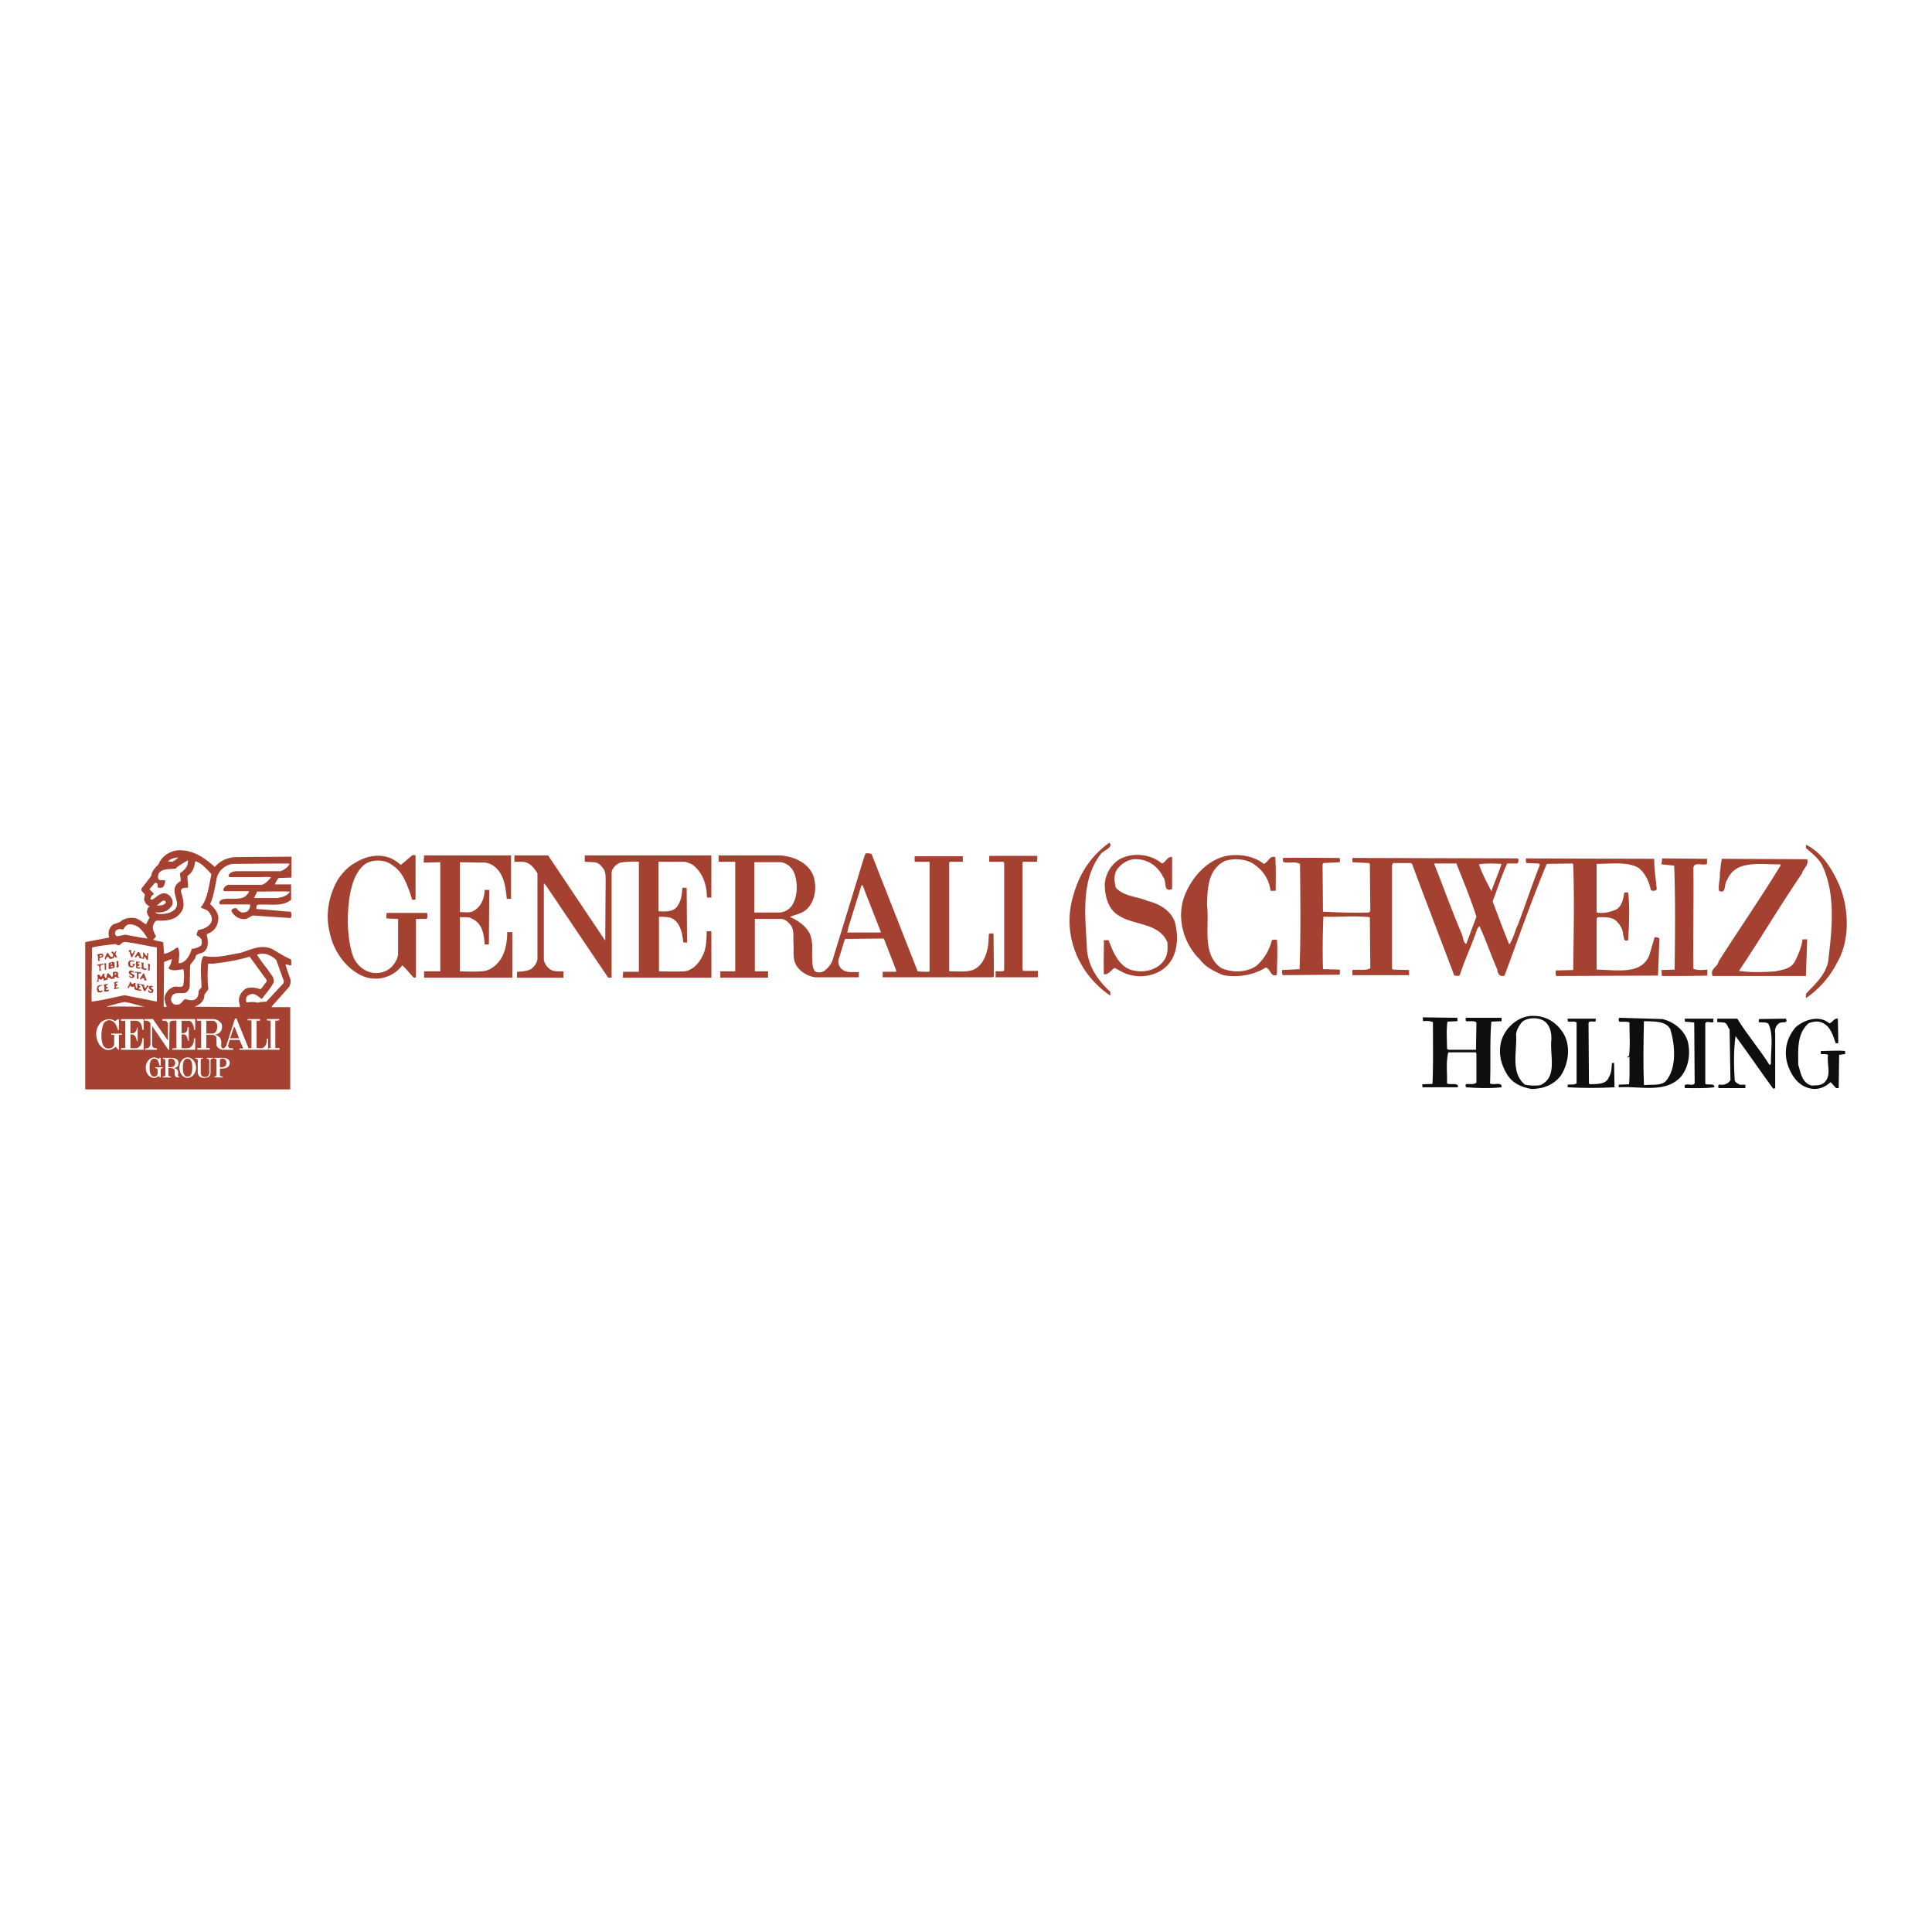 <svg xmlns="http://www.w3.org/2000/svg" width="2500" height="2500" viewBox="0 0 192.756 192.756"><g fill-rule="evenodd" clip-rule="evenodd"><path fill="#fff" d="M0 0h192.756v192.756H0V0z"/><path d="M156.064 103.246c.68 1.275.383 3.02-.383 4.125-.723.893-1.744 1.275-2.893 1.275-.979-.17-1.871-.553-2.424-1.445-.596-.979-.893-2.041-.596-3.275.299-1.189 1.447-2.381 2.807-2.551 1.575-.17 2.808.637 3.489 1.871z" fill="#0c0e0f"/><path d="M145.391 101.545c0 .127.084.34-.043.34l-.936.043c-.127.893-.043 1.785-.043 2.721l.17.086h2.723l.041-2.723c-.254-.211-.68-.084-1.02-.127-.086-.084-.043-.17-.043-.34h3.572v.34l-1.02.043c-.172 2.084-.043 4.039-.129 6.166.34.213 1.234-.213 1.148.383-1.148.127-2.424.084-3.529 0-.086-.086-.043-.213-.043-.297.299-.086.809.084 1.062-.172v-2.848l-.041-.17h-2.764c-.256 1.02-.086 2.082-.129 3.104.34.17.979-.086 1.105.256l-.041.127h-3.488c-.043-.086-.043-.213-.043-.297l1.021-.043c.086-1.957.043-4.125.043-6.166a1.949 1.949 0 0 0-.979-.086l-.043-.383 3.449.043zM159.168 101.631c.086 0 0 .17.043.254-.213.127-.682-.127-.723.213l.041 5.996.086.086c.766-.043 1.615.041 1.914-.725.254-.424.254-.893.297-1.402h.213l.043 2.424a43.452 43.452 0 0 1-4.678 0v-.256c.34-.041.596.043.893-.127v-6.082c-.256-.17-.68 0-.893-.127v-.254h2.764zM165.844 101.672c1.148.256 2.213 1.105 2.553 2.254.297 1.275.043 2.594-.682 3.488-1.529 1.699-4.039.936-6.166 1.062-.127-.086-.041-.127-.041-.256l1.02-.041c.086-.852.043-1.914.043-2.766l-.17.129v-.17h.127c.127-1.064.043-2.254.043-3.361-.299-.127-.723-.041-1.021-.084-.041-.086-.127-.383.086-.383l4.208.128z" fill="#0c0e0f"/><path d="M154.32 102.098c.383.426.467 1.062.467 1.531-.211 1.658.682 3.826-1.105 4.635-.51.086-1.062.043-1.529-.043-1.488-1.189-.766-3.359-.895-5.018.043-.426.256-.809.553-1.191.511-.553 1.957-.594 2.509.086z" fill="#fff"/><path d="M170.947 101.971c-.256.127-.68-.17-.809.127v6.039c.256.17.936-.129.895.34-.936.127-1.871.084-2.936.084 0-.127-.084-.34.086-.34.256-.127.979.256.893-.34l-.043-5.869-.936-.084v-.297h2.85v.34zM173.328 101.631c1.021 1.658 2.211 3.018 3.232 4.635l.127-.129c-.041-1.359.299-2.848-.254-3.996-.256-.213-.639-.086-.979-.17l.043-.299 2.678-.041c.299.553-.467.254-.68.467-.297.213-.469.553-.383 1.021v5.441c-.086.043-.127.086-.213.043-1.275-1.742-2.424-3.443-3.742-5.23-.213 1.445-.17 2.977-.084 4.424.084.254.34.297.51.424h.553v.34h-2.68c-.041-.17-.084-.424.213-.34.34.043.766-.084.979-.467l-.086-5.061c-.213-.17-.213-.682-.637-.682l-.596-.041v-.34h1.999v.001zM182.514 102.098c.34-.086.469-.553.852-.467l.041 2.424c-.084.041-.213.041-.254.041-.256-.723-.512-1.742-1.404-2.084-.383-.17-.936-.084-1.318.086-1.189 1.062-1.02 2.68-1.02 4.125.254.809.34 1.785 1.318 2.084.424-.043.85.043 1.232-.256.852-.723.256-1.871.426-2.807-.256-.127-.469-.043-.723-.084v-.299c.766 0 1.658-.084 2.424 0v.299l-.596.084-.043 3.316h-.256l-.553-.594c-.553.51-1.316.85-2.168.594-1.191-.297-1.871-1.488-2.168-2.508-.342-1.361 0-2.551.85-3.572.893-.765 2.381-1.232 3.36-.382z" fill="#0c0e0f"/><path d="M166.652 102.693c.467 1.572.68 3.955-.51 5.23-.553.426-1.361.256-2.127.34-.084-2.041-.043-4.422 0-6.379.893.044 2.171-.083 2.637.809z" fill="#fff"/><path d="M109.754 85.3c-1.912 2.594-1.488 5.954-1.318 9.186.043 1.786 1.064 3.317 2.34 4.465v.383c-3.146-2.127-4.764-5.954-3.785-9.654.596-2.339 1.701-4.167 3.699-5.613.425.553-.68.766-.936 1.233zM183.492 88.277c.979 2.253 1.105 5.528-.17 7.697a9.578 9.578 0 0 1-3.146 3.614v-.424c.893-.979 1.912-1.83 2.211-3.19.383-3.146.807-6.719-.596-9.653-.34-.68-1.062-1.233-1.615-1.701v-.34c1.615.765 2.636 2.467 3.316 3.997z" fill="#a54130"/><path d="M115.92 86.151c.426-.127.512-.723 1.021-.638v3.189c-.936.382-.51-.851-.893-1.191-.469-1.021-1.445-1.744-2.594-1.786-.852-.085-1.744.51-2.127 1.233-.213.553-.127 1.063 0 1.616.85.893 2.127.851 3.189 1.318 1.062.255 2.254.893 2.68 2.041.467 1.616.297 3.7-1.107 4.72-1.105.852-2.805.979-4.082.34l-.807-.425c-.383.255-.596.681-1.064.638-.041-1.062 0-2.338 0-3.402h.469c.467 1.233 1.105 2.892 2.721 3.062 1.021.17 2.127-.17 2.723-.936.467-.553.467-1.233.424-1.914-.85-1.999-3.4-1.659-4.932-2.722-1.021-.638-1.318-1.956-1.318-3.104.084-1.021.637-1.956 1.488-2.466 1.275-.722 3.146-.509 4.209.427zM126.084 86.193c.467-.17.553-.85 1.148-.68.086 1.063.043 2.254.043 3.359h-.512a3.679 3.679 0 0 0-1.529-2.552c-.766-.638-2.084-.723-3.02-.425-1.701.851-1.744 2.722-1.787 4.422.256 2.126-.553 4.89 1.404 6.251 1.062.511 2.551.468 3.529-.212a4.94 4.94 0 0 0 1.531-2.552c.17-.085.34-.042.51-.042.086 1.147 0 2.253 0 3.487-.639.297-.596-.553-1.105-.723-1.232.766-2.764 1.02-4.252.766-.895-.383-1.744-.766-2.34-1.574-1.742-1.701-2.424-4.465-1.361-6.719.809-1.786 2.34-3.359 4.297-3.657 1.317-.127 2.551.129 3.444.851zM133.654 85.598c0 .085.084.298 0 .425l-1.617.085-.084.127.041 4.721c1.531.085 3.02.127 4.594.085l.127-.17-.043-4.678-.084-.085-1.658-.085v-.425l16.498.042c.086.085.086.255.043.383l-.084.127h-1.021c-.553 1.233-.979 2.552-1.445 3.785.553 1.446 1.062 2.849 1.658 4.295.426-.595.553-1.36.893-2.041.723-1.914 1.404-3.998 2.17-5.911l-.129-.128-1.232-.042c-.043-.17-.086-.34 0-.468l12.758.042c0 1.148.17 1.956.254 3.062-.17.17-.467.17-.596.042-.17-.851-.553-1.659-1.232-2.211-1.148-.638-2.807-.383-4.168-.383v4.848c.682.127 1.361-.043 1.957-.298.596-.383.68-1.021.809-1.701h.381c.172 1.574.086 3.232 0 4.763-.51.17-.381-.255-.51-.553 0-.553-.34-1.063-.766-1.446-.467-.34-1.148-.297-1.785-.297l-.086.17v5.061c1.914 0 4.508.594 5.273-1.489l.51-1.744c.299 0 .555.042.469.382l-.127 3.444-9.951.043c-.34.086-.256-.34-.256-.553l1.744-.043c.043-3.614.127-6.973 0-10.545l-.086-.085-2.551.042c-1.531 3.657-2.807 7.357-4.209 11.141-.469.172-.682-.17-.725-.594-.637-1.446-1.105-2.892-1.785-4.338l-.213.255c-.51 1.574-1.232 3.02-1.744 4.636-.17.127-.381.041-.553.041-1.402-3.741-2.848-7.441-4.209-11.141l-.127-.085h-1.744l-.127.17v10.375l.127.086 1.572.041v.512h-5.654v-.512c.596-.084 1.318.086 1.785-.17l-.043-5.102c-1.488-.17-3.104 0-4.635-.043a72.791 72.791 0 0 0-.043 5.231l1.66.043c.041.127.041.34 0 .51l-5.656.043c-.127-.129-.086-.383-.086-.512l1.744-.084c.127-3.445.086-6.847.043-10.504-.512-.297-1.234 0-1.701-.212v-.383c1.87-.039 3.868.003 5.655.003zM170.309 86.193c-.424.213-1.275-.255-1.359.383.041 3.359-.043 6.506 0 10.078.383.17.85.127 1.359.086.086.127 0 .424.043.594-1.572.043-3.02.043-4.549.043l-.043-.596 1.318-.041c.041-3.488.084-6.805-.043-10.376l-1.275-.128.084-.595 4.465.042v.51zM180.303 85.726c.17.638-.383.893-.51 1.403-2.17 3.189-4.211 6.634-6.295 9.738 1.191.17 2.424.127 3.658.043.68-.17 1.488-.213 1.914-.979.34-.68.68-1.446.764-2.211h.469l-.127 3.657h-9.312c-.299-.723.51-.893.594-1.445 2.084-3.275 4.211-6.336 6.209-9.611l-.043-.085c-1.912.043-4.465-.51-5.314 1.574-.34.382-.043 1.446-.809 1.063-.084-.638.127-1.148.086-1.744.084-.468.084-1.021.211-1.446l8.505.043z" fill="#a54130"/><path d="M145.305 86.151c.682 1.744 1.445 3.529 1.998 5.315l-1.02 2.722c-.34-.212-.297-.68-.426-.978-.979-2.253-1.828-4.678-2.764-7.017l.043-.042h2.169zM149.812 86.193c-.297.893-.68 1.786-1.02 2.722-.426-.85-.936-1.744-1.234-2.679.682-.128 1.532-.085 2.254-.043z" fill="#fff"/><path d="M86.961 85.215l4.593 11.695c.383.043.723.043 1.148.043l.042-.086V86.066c0-.085-.042-.085-.127-.085h-1.361v-.553h4.805v.553h-1.275l-.085.085v10.801c.042.086.212.043.297.043.681 0 1.403.084 2.041-.129 1.064-.424 1.447-1.615 1.574-2.678l.043-.893c.041-.085.127-.042.213-.085.084 0 .254 0 .254.085l.043 4.167c-.043.086-.127.129-.17.129H88.067v-.553h1.318c.085-.043 0-.129 0-.213l-1.19-3.062-.085-.042-3.742.042-.085.042-.638 2.084c-.042.383.128.765.468.977.425.299 1.062.172 1.573.213v.512h-4.295c-.894-.086-1.871-.725-2.126-1.617-.127-.468-.085-1.063-.085-1.574-.085-.723.127-1.531-.34-2.083-.298-.34-.638-.595-1.063-.553H75.31v5.231h1.318v.637h-4.763v-.637h1.488V85.981h-1.658v-.638h6.124c1.318.085 2.764.68 3.316 1.998.383 1.063.213 2.424-.51 3.232-.468.553-1.148.638-1.786.893 0 .043.085.085.128.085.808.383 1.743 1.063 1.956 1.999.212.723.042 1.573.127 2.296 0 .382.043.765.256 1.063.255.17.68.127.935-.043.34-.256.638-.596.808-1.021L86.281 85.3c.043-.042.043-.127.128-.17.128 0 .34 0 .468.042l.084.043zm-45.501.128c-.127-.043-.255-.043-.34 0l-1.063.893-.085.043c-.383-.34-.851-.638-1.318-.766-1.148-.34-2.296 0-3.189.553-.723.383-1.36 1.063-1.786 1.744-.85 1.488-1.233 3.359-.808 5.103.34 1.956 1.743 3.955 3.657 4.593a3.35 3.35 0 0 0 3.572-1.148c.042-.043.085-.043.085 0 .383.34.681.766 1.063 1.148.085.041.213.041.255 0v-5.827h1.063l.042-.042a1.23 1.23 0 0 0 0-.553h-4.039c0 .17-.042.382 0 .553l1.148.042v3.572c-.042.212-.085.425-.212.595-.383.808-1.19 1.276-2.084 1.233-1.021-.043-1.871-.809-2.211-1.701-.34-1.021-.468-2.126-.511-3.275 0-1.53.128-3.062.638-4.38.255-.595.638-1.233 1.191-1.573.723-.425 1.914-.383 2.551.128 1.063.638 1.446 1.786 1.829 2.806.085.213.127.468.213.68.127 0 .255.043.34-.042v-4.379h-.001zm62.001.043h-4.678c-.043 0-.086.042-.086.042v.553h1.404c.043.042.086.085.086.17v10.63c0 .043-.086.086-.129.129h-.723v.596h4.211v-.639h-1.404c-.084 0-.084-.086-.127-.127V86.066l.043-.085h1.359l.043-.042.043-.468-.042-.085zm-32.489-.043H58.343v.638l.893.042c.34 0 .638.212.85.51.298.298.34.723.34 1.148l-.042 6.124c-.042 0-.085-.085-.085-.085L58.3 90.744l-3.615-5.4h-3.359v.638h.808c.765.042 1.148.638 1.488 1.148v8.335c.042.468-.213.851-.553 1.147-.382.342-1.488.342-1.488.342v.594h4.635v-.638s-.808.043-1.105-.086c-.425-.17-.766-.596-.851-1.062V88.15h.042l.212.255 6.166 9.142h.341V87.044l.042-.212c.213-.425.596-.766 1.063-.808.553-.042 1.105-.085 1.616-.042v10.972H62.17c0 .041-.042.594-.042.594h8.845v-4.634h-.468c0 .893-.042 1.828-.468 2.551-.34.724-1.062 1.403-1.786 1.446-.808.043-2.509 0-2.509 0v-5.444c.34 0 .766 0 1.106.085.978.298 1.233 1.531 1.318 2.467 0 0 .383.042.383 0l-.042-5.443h-.426l-.042.468c-.042.468-.17.936-.425 1.318-.383.638-1.233.596-1.914.553v-4.933h2.636c.213.042.553.17.766.298.893.68 1.276 1.658 1.403 2.721 0 .17.042.553.042.553h.425v-4.211zM51.114 97.547v-4.549h-.511c0 .851-.127 1.658-.468 2.381-.34.68-.978 1.318-1.743 1.488-.766.127-2.509.043-2.509.043v-5.401c.935 0 .935 0 1.233.17.978.425 1.191 1.531 1.233 2.551h.425l.042-5.443h-.466c0 .765-.34 1.658-1.021 2.041-.383.298-.936.17-1.445.17v-4.975l2.253.042c.255-.042.51.042.766.127 1.318.638 1.531 2.126 1.658 3.487h.425v-4.337h-8.675l-.043.723 1.659-.042V96.91h-1.616v.637h8.803zm24.153-11.524v5.018h2.552c.51-.043.893-.298 1.19-.681.553-.851.596-2.083.298-3.062-.17-.638-.723-1.191-1.403-1.276h-2.637v.001zm10.759 2.254c-.085.042-.085.127-.127.212l-1.233 3.955-.128.553v.042h3.317c.042 0 0-.085 0-.127l-1.616-4.125a2.66 2.66 0 0 0-.213-.51zM21.431 86.491c.511-.595 1.233-.936 2.084-.978l5.571-.042v2.084l-1.276.042c-.17.17-.298.425-.383.638h1.616v1.53c-.893.766-2.254.383-3.402.511 0 .128-.127.255-.042.383l.042.042c1.148.042 2.254.212 3.359.255.085.17.128.425 0 .638l-3.784-.255c-.213.085-.426.255-.638.34a1.325 1.325 0 0 1-1.233-.425c-.17-.17-.213-.255-.255-.425.085-.17.298-.255.51-.212.128.212.34.382.595.425.34 0 .595-.128.68-.383.043-.128.128-.298.043-.425h-2.935c-.127-.085-.127-.17-.085-.255.298-.638 1.957 0 2.637-.595.127-.17.255-.255.298-.425v-.042h-2.424c-.042 0-.127-.042-.127-.17.042-.213.255-.383.468-.468h3.359c.34-.085.723-.468.936-.766-.468-.042-1.021 0-1.063 0h-3.104c-.085-.085-.042-.17-.042-.255.17-.255.51-.34.85-.34h4.295c.34-.085.893-.51.893-.766h-1.063l-4.635.042c-.766.127-1.446.723-1.574 1.531-.17.851-.298 1.744-.638 2.467.468.468.893.936.808 1.573-.042.51-.297 1.021-.808 1.276l-.34.17c.127.595.255 1.403-.34 1.786-.255.171-.681.128-.766.426-.042.383-.467.595-.553.936l-.042 2.125c-.085.256-.212.553-.553.596-.425.043-1.021-.127-1.233.34a.632.632 0 0 0 0 .553.512.512 0 0 0 .553.256c.382 0 .468-.34.765-.553.34.084.766.213 1.063 0 .255-.17.298-.51.298-.809l.298-.383c-.042-.85-.127-1.871 0-2.678.085-.17.085-.383.255-.425 1.233.255 2.424-.127 3.572-.298 1.021-.298 2.041-.893 3.147-.425.638.34 1.233.766 1.956 1.063 0 .212.042.425 0 .595-.17.043-.34-.127-.553-.086.127.553.34 1.021.51 1.574 0 .256-.042.469-.17.68l-1.743 1.957.042.043h1.829v8.207H8.504V94.018l.042-.042v.042l.043-.042 2.253-.425c.127-.085-.042-.213 0-.34-.042-.382.127-.68.383-.936.212-.127.51-.17.765-.298.341-.34.936-.467 1.489-.382.425.127.723.425 1.105.638.085-.213.212-.468.34-.681-.17-.212-.34-.51-.213-.808 0-.127.085-.213.213-.298-.298-.17-.511-.425-.553-.723l.085-.468c-.128-.213-.425-.34-.34-.596l.978-1.275c.043-.468.383-.808.723-1.148.297-.808 1.148-1.361 1.999-1.403 1.489-.043 2.595.765 3.615 1.658z" fill="#a54130"/><path d="M17.817 85.556c-.212.17-.383.298-.638.425l-.425-.042c.255-.256.638-.383 1.063-.383zM18.752 85.938c0 .51-.34.893-.766 1.148-.085.255.085.51.043.808-.298.17-.511.383-.596.723-.17.765.596 1.488 0 2.126-.425.383-1.105.51-1.701.425l-.297-.127c.553 0 1.105 0 1.446-.383.212-.17.383-.425.34-.723-.042-.34-.297-.638-.595-.765-.595-.213-.978.34-1.446.595-.042 0-.17 0-.17-.127.042-.17.17-.34.34-.426-.042-.212-.34-.297-.425-.51l.553-.638c.128.042.213.042.255.127 0 .128-.085.383.128.383.127.043.255-.042.383-.042.127-.127.212-.425.255-.638-.17-.213-.638.085-.723-.255-.043-.17 0-.383.085-.553.425-.468 1.063-.34 1.658-.425.34-.34.766-.553 1.191-.808.042.001.085.043.042.085z" fill="#fff"/><path d="M21.091 87.214c-.255 1.148-.34 2.424-1.063 3.317.255.17.68.213.85.511.17.212.298.51.255.808-.17.595-.808.851-1.361.936-.042.17-.213.34-.128.553.17.043.341.255.468.383 0 .213.085.468-.085.638-.255.17-.553.298-.893.298-.17.596-.553 1.403-1.276 1.446l-.042-.043c.042-.51.17-1.105-.085-1.53h-.085c-.383.297-.808.553-1.276.638l-.085-1.148c-.297-.128-.68-.128-.978-.255 0-.128.212-.213.255-.34-.17-.34-.425-.766-.255-1.191.085-.17.17-.425.468-.383.85.042 1.786-.085 2.254-.808.468-.511.255-1.361.042-1.999-.042-.127 0-.212.043-.34.17-.17.425-.128.638-.128.042-.425-.085-.765-.042-1.19.51-.34.68-.851.765-1.446h.085c.596.21 1.064.763 1.531 1.273zM28.916 88.958c-.212.425-.765.553-1.233.638h-2.339c.085-.212.255-.425.297-.638.171 0 2.977-.043 3.275 0zM16.541 89.978c.042.127-.085.17-.17.255-.212.127-.51.127-.765.085.34-.085.51-.595.893-.425l.042.085zM14.712 93.635c-.723-.085-1.488-.255-2.211-.383l-.851.17c-.128-.127-.213-.213-.17-.383.042-.127.042-.212.255-.297.212-.128.383 0 .553 0 .128-.213.298-.468.553-.511.936-.084 1.489.724 1.871 1.404zM15.648 99.93l-3.231-.639c-1.106.213-2.169.51-3.274.639-.043-.809.042-1.531 0-2.424l.042-2.978c.766-.17 1.531-.255 2.297-.34.17.042.382.213.467.085.255-.255.383-.297.553-.297 1.063.127 2.083.382 3.146.553v5.401z" fill="#fff"/><path d="M13.097 94.826a.334.334 0 0 0 .085.341c.085-.085.17-.171.17-.298h.127c-.042.212-.17.425-.298.638h-.085c-.085-.212-.127-.468-.255-.638 0-.043.043-.085.128-.085.043-.001.128-.001.128.042zM11.608 94.911l-.085.298.17.298c-.042.042-.085 0-.17 0-.042 0-.042-.085-.127-.085 0 .255-.297.213-.468.255-.042-.085-.085-.297-.255-.17-.127.042-.042.255-.212.213 0-.255.127-.468.255-.681.212.128.212.51.51.425.042-.042.085-.17.042-.255l-.17-.213c.085-.085.212-.085.255.085.17.043.085-.255.255-.17zM13.99 95.208c.042.128.085.255.17.383.213-.085.085-.383.127-.553.17 0 .17.255.34.34.085-.042 0-.212.085-.298l.127.042c-.127.17 0 .511-.127.681-.17-.085-.17-.34-.34-.34v.212l-.468-.085a.325.325 0 0 0-.085-.212c-.085-.042-.17-.042-.17.042l-.042.085c-.085 0-.127.042-.17-.042l.34-.51c.128.043.17.128.213.255z" fill="#a54130"/><path d="M27.555 95.762l.766 2.127-.043.211-1.701 1.83c-.255.041-.595 0-.85.127-.34-.127-.766-.086-1.148-.043a1.044 1.044 0 0 1 0-.51c.127-.213.383-.34.681-.34.34.084.553.297.85.51.425-.553.893-1.062 1.191-1.658.042-.17 0-.383-.085-.553-.467-.723-1.105-1.446-1.573-2.211.721-.298 1.444.084 1.912.51z" fill="#fff"/><path d="M10.29 95.208c.042.128 0 .255-.085.298-.127.042-.255.042-.297.17l.042.17c-.042.042-.127.042-.17 0 0-.17.042-.383-.085-.595.17-.084.425-.17.595-.043z" fill="#a54130"/><path d="M10.163 95.336c0 .085-.085.085-.127.127-.042 0-.085-.042-.085-.085 0-.085.043-.085.128-.085.041-.042.084.001.084.043zM26.62 97.803l-.043.17c-.212.213-.34.51-.595.723-.467-.17-1.063-.254-1.488-.043-.468.342-.808.895-.595 1.49 0 .084.042.254.042.34l-4.55-.043c.425-.127.894-.469.979-.936l.042-.299.383-.51c-.127-.85-.085-1.615-.042-2.508.17-.129.34 0 .51-.043 1.233-.128 2.467-.34 3.572-.681h.085l1.7 2.34zM17.136 95.676c0 .34-.17.638-.34.935.425.342 1.021.129 1.488.086.127.467.085 1.105 0 1.615-.213.34-.766-.041-1.106.213-.382.17-.723.596-.765 1.062 0 .299.127.596.212.852-.085.043-.212.084-.297-.043l.042-4.422c.256-.085.511-.212.766-.298z" fill="#fff"/><path d="M13.394 95.847c0 .085-.042.127-.127.085-.085-.042-.17 0-.255.042a.474.474 0 0 0 0 .34.32.32 0 0 0 .212.085c.043-.042.043-.171 0-.255l.255.043c-.042.127-.17.297-.298.34a.484.484 0 0 1-.34-.128c-.085-.171-.085-.383.043-.51s.34-.042.51-.042zM11.821 95.889c-.085.212.085.382 0 .595-.042.043-.127.043-.213.043a1.389 1.389 0 0 0 0-.596c.043-.042.128-.084.213-.042zM13.99 96.017c-.043.042-.213-.042-.255.085.042.086.255.127.17.256-.085 0-.128 0-.17.042-.042 0 0 .042 0 .085.042.043.17 0 .255.043.042 0 0 .042 0 .084-.17.086-.298-.042-.425-.042.042-.212 0-.425 0-.638.169 0 .34 0 .425.085zM11.396 96.017c.085.085 0 .255.042.341.043.17-.085.212-.17.254l-.425.086v-.639c.17 0 .34-.17.553-.042zM14.33 96.059c0 .213-.085.469.128.596.042 0 .17-.127.17.043-.127.17-.383 0-.553-.086.127-.17.042-.383.042-.595l.213.042zM10.588 96.74c-.042.041-.085 0-.127.041-.043-.17.042-.467-.085-.637.085-.043.127-.043.213-.043v.639h-.001z" fill="#a54130"/><path d="M11.183 96.102c0 .043 0 .127-.042.127s-.127.043-.127-.041c.041-.086.084-.129.169-.086z" fill="#fff"/><path d="M10.333 96.229c-.127 0-.17.043-.255.086-.085.127-.042.34 0 .51 0 .086-.128 0-.17.043 0-.17.042-.426-.085-.553-.042 0-.127.085-.127 0v-.086c.213 0 .425-.084.638-.084v.084h-.001zM14.968 96.271c0 .17-.085.34 0 .51-.085.043-.17.043-.213.043a1.85 1.85 0 0 0 0-.68c.085.001.213.044.213.127z" fill="#a54130"/><path d="M11.268 96.441c0 .086-.127.043-.213.043-.042-.085.043-.085.128-.127.043.042.085 0 .085.084z" fill="#fff"/><path d="M13.309 96.91c0 .043.085.084 0 .127-.042 0-.127-.084-.212-.043-.042.213.425.17.297.469-.085.127-.297.127-.382.084-.127-.041-.127-.17-.085-.254.042.084.085.17.212.17.042 0 .085-.043.042-.129-.127-.084-.297-.127-.34-.297.043-.084.043-.213.17-.213s.213.043.298.086zM11.736 96.994c.127.17-.085.426.17.512 0 .041-.085.041-.127.041-.127.043-.212-.127-.34-.084v.17c-.127 0-.255.043-.383.043-.042-.043-.085-.129-.17-.129s-.17 0-.17.086l.042.086-.383.127c-.042-.086 0-.213-.085-.256-.127.086-.17.213-.297.129-.043 0-.043-.086-.085-.043-.085 0-.085.084-.085.127l.042.086c-.042.041-.17.127-.213.041.128-.17.128-.424.043-.637.042-.043.127-.043.213-.043l.17.213c.127-.086.127-.383.383-.299-.128.129 0 .299.085.426h.042c.085-.127.042-.383.17-.51.212.127.297.297.425.426.085-.129.127-.342.042-.469a.544.544 0 0 1 .511-.043zM14.032 96.994c0 .043.085.043.042.129-.042.041-.213-.086-.255.084v.469l-.17-.043c0-.17.042-.426 0-.596l-.17.043c-.042-.043 0-.086.042-.127l.511.041z" fill="#a54130"/><path d="M11.608 97.123c0 .084-.085.127-.17.127-.042-.086.043-.127.085-.17.043 0 .085.043.085.043z" fill="#fff"/><path d="M14.627 97.803c-.042.043-.17 0-.213 0-.085-.043 0-.127-.042-.17-.085-.043-.17-.043-.213-.043-.042.043-.042.129-.085.129l-.128-.043.34-.553h.085l.256.68zM11.778 97.973c0 .086-.34.043-.17.213h.085c.085.17-.298.256-.042.383l.212-.086-.042.129-.425.084c-.085-.043.042-.127.042-.213-.042-.127.043-.34-.085-.424.085-.086.298-.17.425-.086zM13.267 98.186a.23.23 0 0 1 .212-.127c.127 0 0 .127.042.17 0 .17.042.297.085.383l.085-.043V98.1c.213.086.468.086.723.172-.085.084 0 .211.043.297.127.043.085-.086.17-.127 0-.043 0-.129.085-.129l.127.043c.043.127-.127.086-.127.17-.085.127-.17.34-.298.383-.212-.213-.127-.637-.468-.68-.042 0-.085.043-.085.084.043.086.17.043.128.129 0 .127-.213.17-.128.254.085.086.213-.043.255.086-.042.127-.212.043-.297.043-.17-.043-.34-.043-.426-.172.043-.041 0-.127 0-.211-.127-.043-.212.084-.297 0l-.085-.086c-.085 0-.085.086-.127.127 0 .086 0 .129-.085.086-.043 0-.043-.043-.085-.043.085-.17.255-.34.213-.553.17-.043.17.213.34.213zM10.8 98.186c-.085.086-.212.086-.212.213.042.084.17.084.17.17-.042.084-.17 0-.17.127-.042.086.085.086.17.043h.085c0 .043.042.086 0 .127-.127.086-.34.086-.468.043.042-.213.085-.467-.042-.637.127-.086.34-.129.467-.086zM10.205 98.355c-.085-.043-.212 0-.297.086-.128.084-.085.211-.043.297 0 .086.085.127.17.127.042 0 .17-.084.212 0-.042.086-.127.129-.212.17-.085-.041-.213 0-.298-.084a.616.616 0 0 1-.042-.469c.085-.211.34-.211.51-.211v.084zM15.266 98.441c-.042.041-.17 0-.213.084.042.127.255.127.255.299-.042.084-.042.254-.17.254-.128-.043-.341 0-.341-.17 0-.043 0-.127.042-.127.085.084.128.17.213.17 0-.043.085-.043.085-.127-.085-.086-.298-.086-.298-.299 0-.043.085-.17.17-.17s.257 0 .257.086z" fill="#a54130"/><path d="M14.415 100.439c-1.658 0-1.786-.043-3.827 0 .595-.17 1.19-.34 1.829-.469.68.087 1.36.342 1.998.469zM19.475 105.543h.766v.084c-.212 0-.212.043-.212.213v1.191c0 .254.17.424.425.424s.425-.17.425-.424v-1.191c0-.127-.042-.213-.255-.213v-.084h.638v.084c-.212 0-.255.086-.255.213v1.148c0 .34-.17.553-.638.553-.426 0-.638-.213-.638-.596v-1.105c0-.17-.042-.213-.255-.213v-.084h-.001zM21.942 105.797c0-.127.085-.17.255-.17.255 0 .383.129.383.426s-.17.426-.51.426h-.127v-.682h-.001zm-.553 1.701h.85v-.084c-.255-.043-.297-.043-.297-.213v-.596h.255c.468 0 .723-.213.723-.553 0-.297-.212-.51-.723-.51h-.808v.084c.17 0 .212.043.212.213v1.361c0 .17-.042.17-.212.213v.085zM18.242 106.52c0-.68.17-.893.468-.893.297 0 .468.213.468.893 0 .639-.17.895-.468.895-.298-.001-.468-.257-.468-.895zm-.34 0c0 .553.34 1.021.808 1.021s.85-.469.85-1.021-.382-1.02-.85-1.02-.808.467-.808 1.02zM16.031 105.543v.766h-.127c-.085-.469-.212-.682-.51-.682-.255 0-.468.17-.468.893 0 .682.213.895.468.895.213 0 .34-.129.34-.426 0-.299 0-.426-.255-.426v-.084h.766v.084c-.17 0-.213.086-.213.256v.68h-.085c-.042-.084-.085-.127-.085-.127-.042 0-.085.043-.213.084a.45.45 0 0 1-.255.086c-.425 0-.851-.383-.851-1.021 0-.553.383-1.02.851-1.02.127 0 .213.043.34.084.043.043.085.043.085.043.042 0 .085 0 .085-.084h.127v-.001z" fill="#fff"/><path d="M16.796 105.797c0-.127.085-.17.255-.17.255 0 .426.17.426.426 0 .297-.171.426-.511.426h-.17v-.682zm-.552 1.701h.808v-.084c-.212-.043-.255-.043-.255-.213v-.639h.17c.34 0 .468.086.468.383-.042.34.043.51.255.553h.212v-.084c-.085.041-.127-.043-.127-.086-.042-.043 0-.127 0-.297 0-.299-.17-.426-.425-.469.34-.043.468-.254.468-.51 0-.297-.212-.51-.766-.51h-.808v.084c.212.043.255.086.255.213v1.361c0 .17-.042.17-.255.213v.085zM23.6 101.631l1.19 2.934c.085.043.17 0 .298 0v-2.723c0-.041 0 0-.042-.041h-.34v-.129h1.233v.17h-.34v2.723h.085c.17 0 .34.043.51 0 .297-.127.382-.426.425-.682v-.254h.127v1.062l-.042.043h-2.807v-.127h.34v-.086l-.34-.766h-.977l-.17.553c0 .086.043.17.128.256.085.043.255 0 .383.043v.127h-1.106c-.212-.043-.468-.213-.553-.426v-.383c-.042-.213.042-.383-.085-.553-.085-.043-.17-.127-.298-.127h-.638v1.318h.34v.17h-1.233v-.17h.383v-2.723h-.426v-.17h1.574c.34 0 .723.17.893.512.085.254.042.594-.17.807-.085.129-.255.17-.425.213v.043c.212.084.467.256.51.467.085.213.042.426.042.596 0 .086 0 .17.085.256.042.043.17.043.212 0 .085-.086.17-.127.213-.256l.851-2.637c0-.041 0-.041.042-.041s.086-.042.128.001zm-11.737.041h-.085l-.297.213a1.335 1.335 0 0 0-.34-.17c-.298-.084-.595 0-.851.127-.17.086-.34.256-.425.426-.255.383-.34.852-.213 1.318.085.469.426.979.936 1.148.34.084.68-.043.935-.297.128.084.17.211.298.297h.042v-1.488h.297v-.127h-1.063v.127h.297v.893c0 .086 0 .127-.042.17-.085.213-.298.299-.553.299s-.468-.17-.553-.426-.127-.51-.127-.809c0-.383.042-.766.17-1.105a.54.54 0 0 1 .298-.383.582.582 0 0 1 .638 0c.297.17.382.469.51.723 0 .043 0 .129.042.17h.085v-1.106h.001zm15.99 0H26.62v.129l.382.041v2.723H26.79v.17h1.105v-.17h-.383l-.042-.043v-2.68h.042l.341-.041v-.129zm-8.378 0h-3.274v.17h.255c.085 0 .17.043.212.129.085.084.085.17.085.297v1.531l-.042-.043-.511-.723-.765-1.105-.17-.256h-.851v.17h.213c.17 0 .298.129.383.256v2.127c0 .084-.085.213-.17.297-.085.086-.382.086-.382.086v.127h1.19v-.17s-.17.043-.255 0a.322.322 0 0 1-.213-.299v-1.912l.043.084 1.573 2.297h.085l.042-2.637v-.043c.042-.127.17-.213.255-.213.17 0 .298-.041.426 0v2.723l-.426.043c.042 0 0 .127 0 .127h2.296v-1.148h-.127c0 .213 0 .426-.127.639-.085.17-.255.34-.468.34-.17.043-.638 0-.638 0v-1.361h.297c.255.086.298.426.34.639h.085v-1.361h-.126v.127c0 .129-.042.213-.085.299-.127.17-.34.17-.51.17v-1.234h.68c.042 0 .127 0 .212.043.213.17.298.426.34.682v.17h.127v-1.068h.001zm-5.145 3.062v-1.148h-.127c0 .213-.042.426-.127.596-.042.17-.255.34-.425.383-.212.043-.638 0-.638 0v-1.361c.212 0 .212 0 .297.043.255.127.298.383.34.637h.085v-1.359h-.085c0 .213-.085.426-.255.51-.127.086-.255.043-.382.043v-1.234h.553c.085 0 .127 0 .212.043.34.17.383.51.425.852h.127v-1.064h-2.254v.17h.426v2.723h-.426v.17h2.254v-.004zm6.251-2.892v1.277h.68a.496.496 0 0 0 .298-.213c.127-.213.127-.512.085-.766-.085-.129-.213-.299-.383-.299h-.68v.001zm2.764.553v.043l-.34 1.021-.042.127h.893l-.425-1.062c-.043-.044-.043-.086-.086-.129z" fill="#fff"/></g></svg>